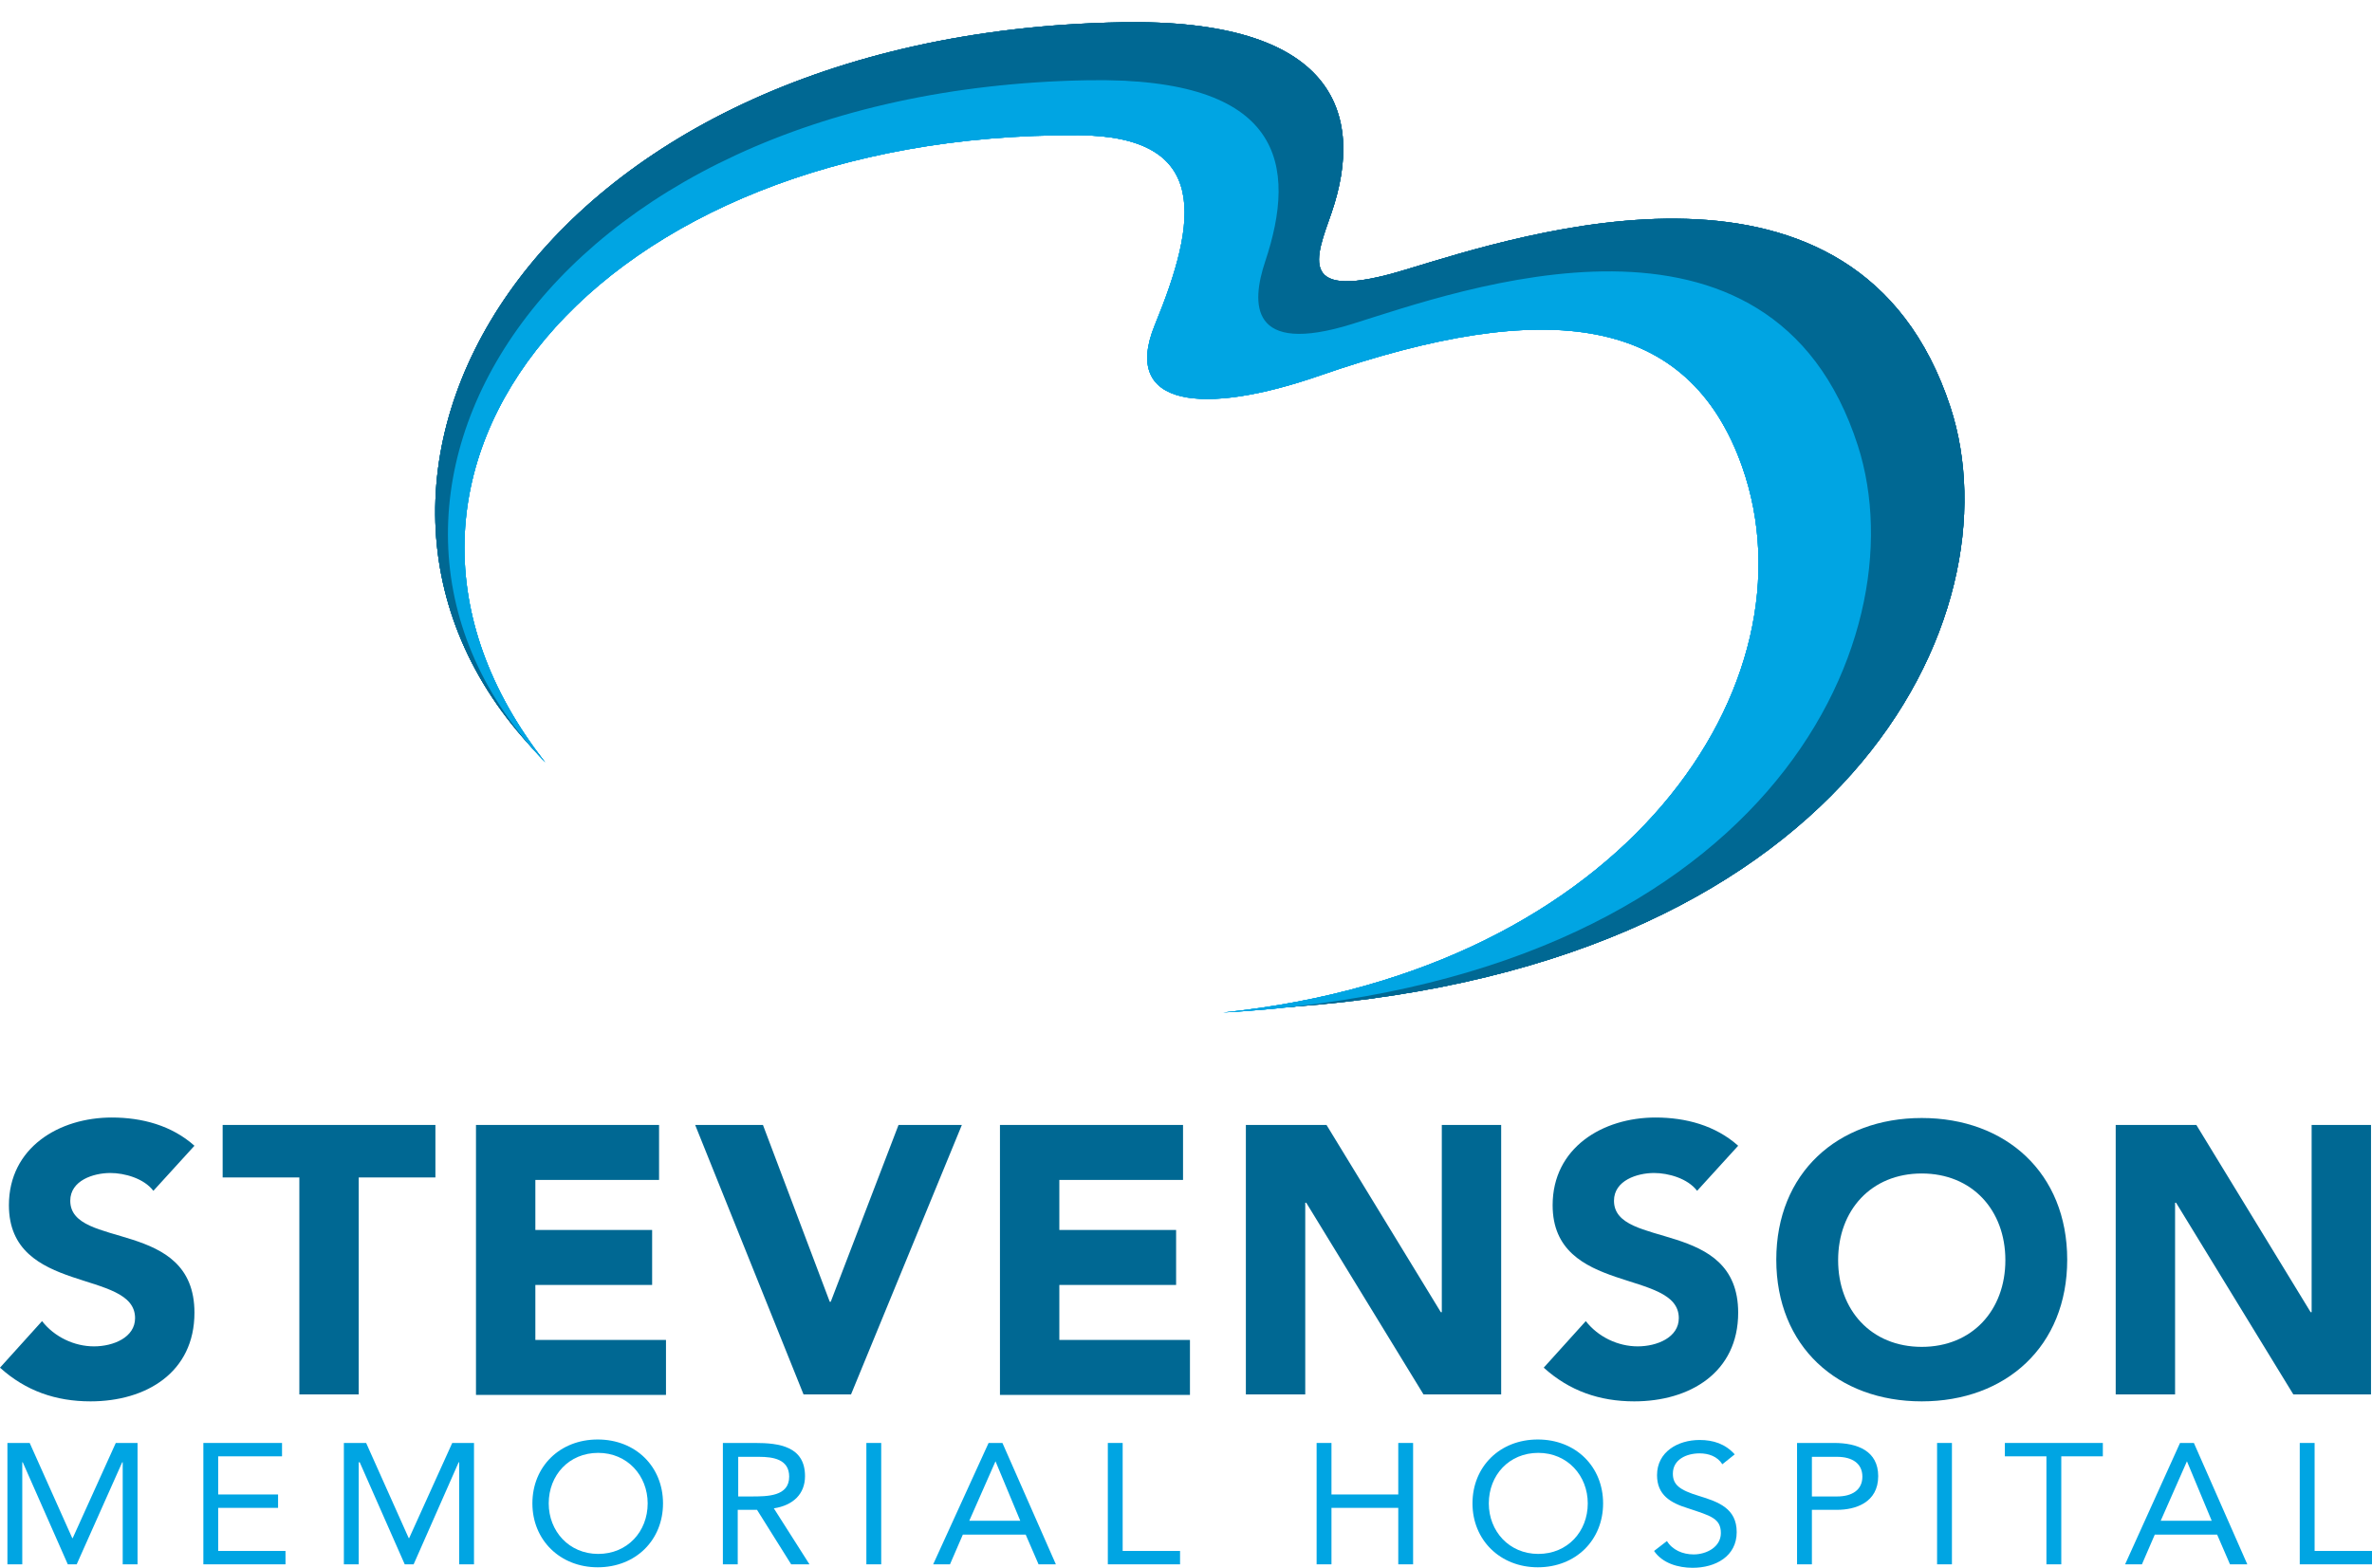 <svg width="180" height="119" viewBox="0 0 180 119" fill="none" xmlns="http://www.w3.org/2000/svg">
<path d="M84.33 6.129C44.906 5.903 22.378 34.215 41.039 57.451C20.801 36.997 40.138 2.519 85.081 1.692C101.151 1.391 103.667 8.497 101.039 16.167C99.875 19.514 98.26 23.048 106.708 20.454C115.419 17.822 140.951 9.362 148.01 30.906C153.154 46.66 140.238 74.145 96.007 76.551C128.974 73.205 144.781 49.894 138.548 32.636C134.193 20.529 122.703 18.311 104.08 24.627C94.543 27.861 87.822 27.861 90.601 21.281C94.055 13.009 95.181 6.204 84.33 6.129Z" fill="#006893"/>
<path d="M81.852 10.264C45.244 10.039 24.068 35.794 41.377 57.864C22.603 38.426 40.814 6.843 82.528 6.091C97.434 5.828 98.448 12.558 96.008 19.852C94.956 23.01 94.769 27.033 102.616 24.59C110.688 22.07 134.418 13.385 140.989 33.839C145.757 48.728 133.892 74.596 92.816 76.852C123.417 73.694 137.985 51.811 132.203 35.418C128.148 23.95 117.522 22.484 100.175 28.5C91.314 31.583 85.081 30.906 87.635 24.665C90.864 16.807 91.915 10.34 81.852 10.264Z" fill="#00A5E3"/>
<path d="M11.639 90.387C10.926 89.447 9.462 89.034 8.373 89.034C7.096 89.034 5.332 89.598 5.332 91.139C5.332 94.862 14.756 92.455 14.756 99.637C14.756 104.186 11.076 106.367 6.871 106.367C4.243 106.367 1.952 105.577 0 103.81L3.191 100.276C4.13 101.479 5.632 102.193 7.134 102.193C8.598 102.193 10.25 101.517 10.25 100.05C10.25 96.29 0.676 98.321 0.676 91.478C0.676 87.116 4.468 84.823 8.486 84.823C10.776 84.823 13.029 85.424 14.756 86.966L11.639 90.387Z" fill="#006893"/>
<path d="M22.716 89.372H16.896V85.387H33.041V89.372H27.222V105.84H22.716V89.372Z" fill="#006893"/>
<path d="M36.12 85.387H50.013V89.56H40.626V93.358H49.487V97.531H40.626V101.705H50.538V105.878H36.12V85.387Z" fill="#006893"/>
<path d="M52.753 85.387H57.897L62.966 98.809H63.041L68.185 85.387H72.991L64.581 105.84H60.976L52.753 85.387Z" fill="#006893"/>
<path d="M75.882 85.387H89.775V89.56H80.388V93.358H89.249V97.531H80.388V101.705H90.3V105.878H75.882V85.387Z" fill="#006893"/>
<path d="M94.543 85.387H100.663L109.337 99.599H109.412V85.387H113.917V105.84H108.023L99.124 91.29H99.049V105.84H94.543V85.387Z" fill="#006893"/>
<path d="M128.786 90.387C128.073 89.447 126.608 89.034 125.519 89.034C124.243 89.034 122.478 89.598 122.478 91.139C122.478 94.862 131.902 92.455 131.902 99.637C131.902 104.186 128.223 106.367 124.018 106.367C121.389 106.367 119.099 105.577 117.146 103.81L120.338 100.276C121.277 101.479 122.778 102.193 124.28 102.193C125.745 102.193 127.397 101.517 127.397 100.05C127.397 96.29 117.822 98.321 117.822 91.478C117.822 87.116 121.615 84.823 125.632 84.823C127.922 84.823 130.175 85.424 131.902 86.966L128.786 90.387Z" fill="#006893"/>
<path d="M145.832 84.86C152.215 84.86 156.871 89.034 156.871 95.614C156.871 102.193 152.215 106.367 145.832 106.367C139.449 106.367 134.794 102.193 134.794 95.614C134.794 89.034 139.449 84.86 145.832 84.86ZM145.832 102.231C149.662 102.231 152.178 99.449 152.178 95.651C152.178 91.854 149.662 89.071 145.832 89.071C142.003 89.071 139.487 91.854 139.487 95.651C139.487 99.449 142.003 102.231 145.832 102.231Z" fill="#006893"/>
<path d="M160.551 85.387H166.671L175.344 99.599H175.419V85.387H179.925V105.84H174.03L165.131 91.29H165.056V105.84H160.551V85.387Z" fill="#006893"/>
<path d="M0.563 109.525H2.253L5.482 116.744H5.519L8.786 109.525H10.438V118.737H9.312V110.991H9.274L5.82 118.737H5.144L1.727 110.991H1.69V118.737H0.563V109.525Z" fill="#00A5E3"/>
<path d="M15.432 109.525H21.402V110.54H16.558V113.435H21.101V114.451H16.558V117.722H21.665V118.737H15.432V109.525Z" fill="#00A5E3"/>
<path d="M26.095 109.525H27.785L31.014 116.744H31.051L34.318 109.525H35.97V118.737H34.844V110.991H34.806L31.389 118.737H30.713L27.297 110.991H27.222V118.737H26.095V109.525Z" fill="#00A5E3"/>
<path d="M40.401 114.112C40.401 111.33 42.466 109.262 45.357 109.262C48.248 109.262 50.313 111.33 50.313 114.112C50.313 116.894 48.248 118.962 45.357 118.962C42.503 118.962 40.401 116.894 40.401 114.112ZM49.149 114.112C49.149 112.007 47.609 110.277 45.394 110.277C43.179 110.277 41.64 111.969 41.64 114.112C41.64 116.218 43.179 117.947 45.394 117.947C47.609 117.947 49.149 116.255 49.149 114.112Z" fill="#00A5E3"/>
<path d="M54.856 109.525H57.297C59.136 109.525 61.089 109.788 61.089 112.044C61.089 113.398 60.188 114.262 58.723 114.488L61.427 118.737H60.038L57.447 114.601H55.983V118.737H54.856V109.525ZM55.983 113.586H56.996C58.235 113.586 59.887 113.586 59.887 112.082C59.887 110.766 58.686 110.578 57.597 110.578H56.02V113.586H55.983Z" fill="#00A5E3"/>
<path d="M65.745 109.525H66.871V118.737H65.745V109.525Z" fill="#00A5E3"/>
<path d="M75.019 109.525H76.07L80.125 118.737H78.811L77.835 116.481H73.066L72.09 118.737H70.814L75.019 109.525ZM75.544 110.916L73.555 115.428H77.422L75.544 110.916Z" fill="#00A5E3"/>
<path d="M84.068 109.525H85.194V117.722H89.549V118.737H84.068V109.525Z" fill="#00A5E3"/>
<path d="M99.912 109.525H101.039V113.435H106.108V109.525H107.234V118.737H106.108V114.451H101.039V118.737H99.912V109.525Z" fill="#00A5E3"/>
<path d="M111.74 114.112C111.74 111.33 113.805 109.262 116.696 109.262C119.587 109.262 121.652 111.33 121.652 114.112C121.652 116.894 119.587 118.962 116.696 118.962C113.842 118.962 111.74 116.894 111.74 114.112ZM120.488 114.112C120.488 112.007 118.949 110.277 116.733 110.277C114.518 110.277 112.979 111.969 112.979 114.112C112.979 116.218 114.518 117.947 116.733 117.947C118.949 117.947 120.488 116.255 120.488 114.112Z" fill="#00A5E3"/>
<path d="M130.701 111.142C130.325 110.54 129.65 110.315 128.974 110.315C127.998 110.315 126.946 110.766 126.946 111.856C126.946 112.683 127.434 113.097 128.936 113.548C130.401 113.999 131.79 114.488 131.79 116.293C131.79 118.135 130.175 119 128.448 119C127.359 119 126.158 118.662 125.519 117.722L126.496 116.97C126.909 117.646 127.697 117.985 128.523 117.985C129.499 117.985 130.588 117.421 130.588 116.368C130.588 115.24 129.8 115.052 128.11 114.488C126.759 114.075 125.745 113.473 125.745 111.969C125.745 110.202 127.322 109.299 128.974 109.299C130.025 109.299 130.926 109.6 131.64 110.39L130.701 111.142Z" fill="#00A5E3"/>
<path d="M136.37 109.525H139.186C140.951 109.525 142.528 110.127 142.528 112.044C142.528 114.075 140.763 114.601 139.412 114.601H137.497V118.737H136.37V109.525ZM137.497 113.586H139.412C140.538 113.586 141.327 113.097 141.327 112.082C141.327 111.067 140.538 110.578 139.412 110.578H137.497V113.586Z" fill="#00A5E3"/>
<path d="M146.996 109.525H148.123V118.737H146.996V109.525Z" fill="#00A5E3"/>
<path d="M159.575 110.54H156.421V118.737H155.294V110.54H152.14V109.525H159.575V110.54Z" fill="#00A5E3"/>
<path d="M165.432 109.525H166.483L170.538 118.737H169.224L168.248 116.481H163.517L162.541 118.737H161.264L165.432 109.525ZM165.957 110.916L163.967 115.428H167.835L165.957 110.916Z" fill="#00A5E3"/>
<path d="M174.518 109.525H175.645V117.722H180V118.737H174.518V109.525Z" fill="#00A5E3"/>
<path d="M84.33 6.129C44.906 5.903 22.378 34.215 41.039 57.451C20.801 36.997 40.138 2.519 85.081 1.692C101.151 1.391 103.667 8.497 101.039 16.167C99.875 19.514 98.26 23.048 106.708 20.454C115.419 17.822 140.951 9.362 148.01 30.906C153.154 46.66 140.238 74.145 96.007 76.551C128.974 73.205 144.781 49.894 138.548 32.636C134.193 20.529 122.703 18.311 104.08 24.627C94.543 27.861 87.822 27.861 90.601 21.281C94.055 13.009 95.181 6.204 84.33 6.129Z" fill="#006893"/>
<path d="M81.852 10.264C45.244 10.039 24.068 35.794 41.377 57.864C22.603 38.426 40.814 6.843 82.528 6.091C97.434 5.828 98.448 12.558 96.008 19.852C94.956 23.01 94.769 27.033 102.616 24.59C110.688 22.07 134.418 13.385 140.989 33.839C145.757 48.728 133.892 74.596 92.816 76.852C123.417 73.694 137.985 51.811 132.203 35.418C128.148 23.95 117.522 22.484 100.175 28.5C91.314 31.583 85.081 30.906 87.635 24.665C90.864 16.807 91.915 10.34 81.852 10.264Z" fill="#00A5E3"/>
<path d="M84.33 6.129C44.906 5.903 22.378 34.215 41.039 57.451C20.801 36.997 40.138 2.519 85.081 1.692C101.151 1.391 103.667 8.497 101.039 16.167C99.875 19.514 98.26 23.048 106.708 20.454C115.419 17.822 140.951 9.362 148.01 30.906C153.154 46.66 140.238 74.145 96.007 76.551C128.974 73.205 144.781 49.894 138.548 32.636C134.193 20.529 122.703 18.311 104.08 24.627C94.543 27.861 87.822 27.861 90.601 21.281C94.055 13.009 95.181 6.204 84.33 6.129Z" fill="#006893"/>
<path d="M81.852 10.264C45.244 10.039 24.068 35.794 41.377 57.864C22.603 38.426 40.814 6.843 82.528 6.091C97.434 5.828 98.448 12.558 96.008 19.852C94.956 23.01 94.769 27.033 102.616 24.59C110.688 22.07 134.418 13.385 140.989 33.839C145.757 48.728 133.892 74.596 92.816 76.852C123.417 73.694 137.985 51.811 132.203 35.418C128.148 23.95 117.522 22.484 100.175 28.5C91.314 31.583 85.081 30.906 87.635 24.665C90.864 16.807 91.915 10.34 81.852 10.264Z" fill="#00A5E3"/>
<path d="M84.33 6.129C44.906 5.903 22.378 34.215 41.039 57.451C20.801 36.997 40.138 2.519 85.081 1.692C101.151 1.391 103.667 8.497 101.039 16.167C99.875 19.514 98.26 23.048 106.708 20.454C115.419 17.822 140.951 9.362 148.01 30.906C153.154 46.66 140.238 74.145 96.007 76.551C128.974 73.205 144.781 49.894 138.548 32.636C134.193 20.529 122.703 18.311 104.08 24.627C94.543 27.861 87.822 27.861 90.601 21.281C94.055 13.009 95.181 6.204 84.33 6.129Z" fill="#006893"/>
<path d="M81.852 10.264C45.244 10.039 24.068 35.794 41.377 57.864C22.603 38.426 40.814 6.843 82.528 6.091C97.434 5.828 98.448 12.558 96.008 19.852C94.956 23.01 94.769 27.033 102.616 24.59C110.688 22.07 134.418 13.385 140.989 33.839C145.757 48.728 133.892 74.596 92.816 76.852C123.417 73.694 137.985 51.811 132.203 35.418C128.148 23.95 117.522 22.484 100.175 28.5C91.314 31.583 85.081 30.906 87.635 24.665C90.864 16.807 91.915 10.34 81.852 10.264Z" fill="#00A5E3"/>
</svg>
